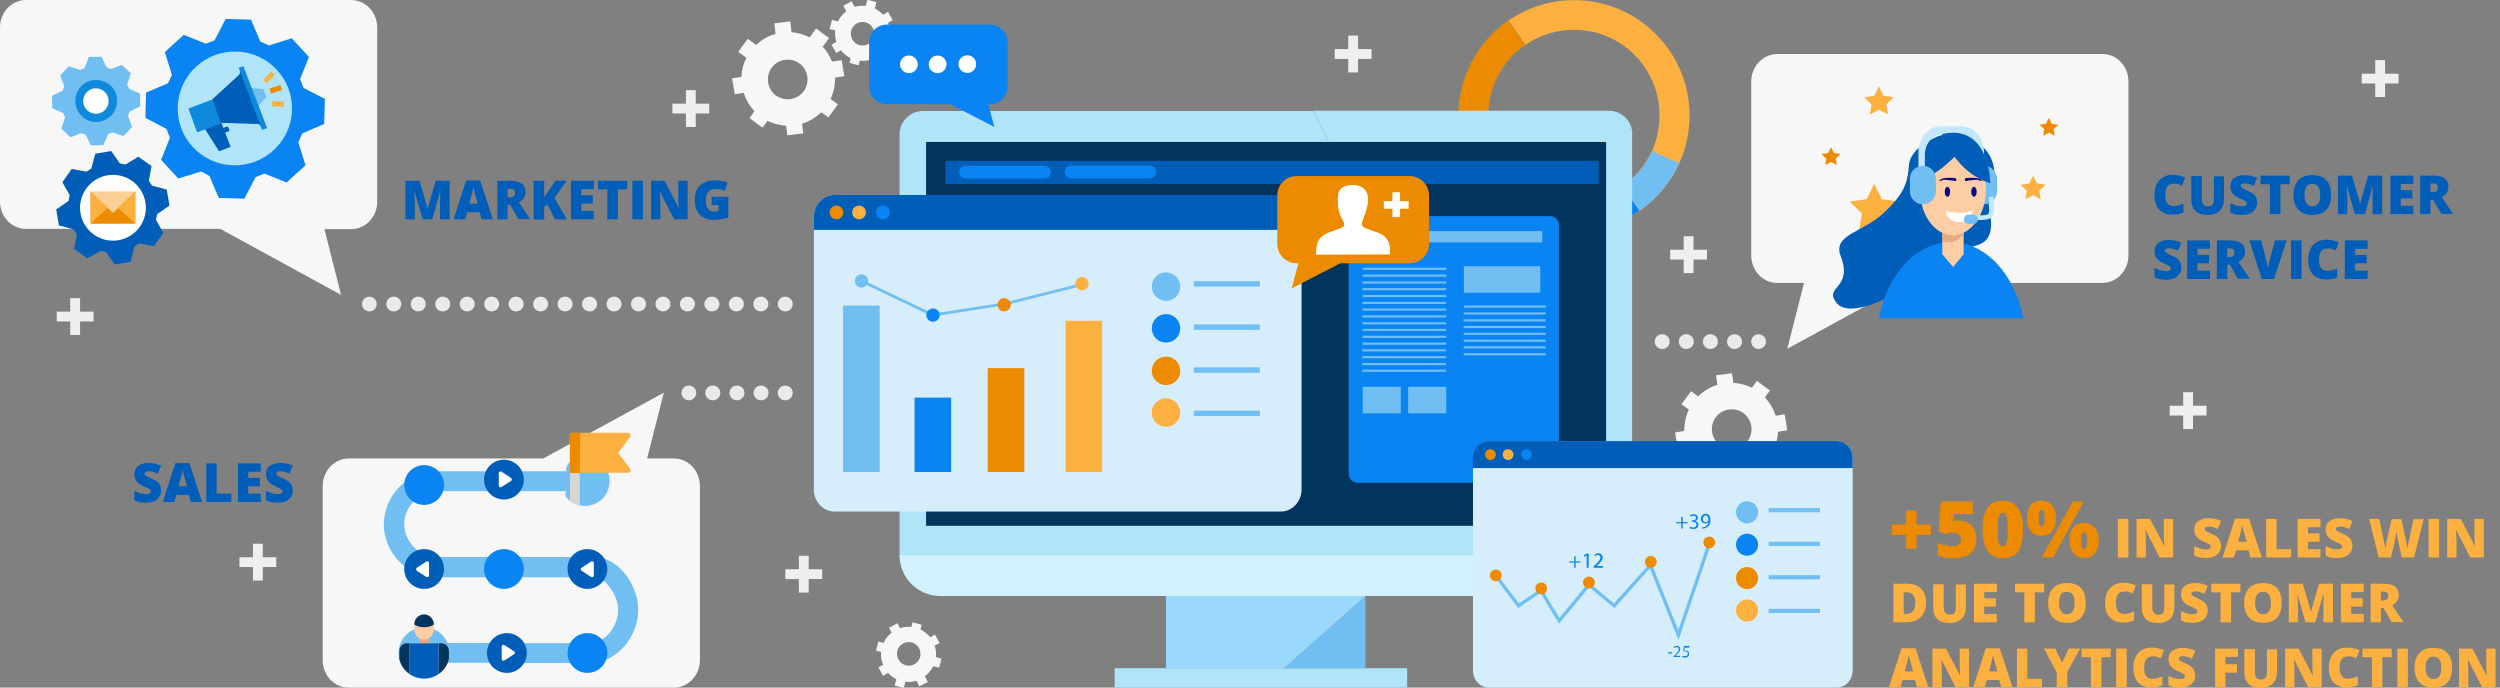 <?xml version="1.0" encoding="utf-8"?>
<!-- Generator: Adobe Illustrator 21.1.0, SVG Export Plug-In . SVG Version: 6.00 Build 0)  -->
<svg version="1.1" xmlns="http://www.w3.org/2000/svg" xmlns:xlink="http://www.w3.org/1999/xlink" x="0px" y="0px"
	 viewBox="0 0 1018 280" style="enable-background:new 0 0 1018 280;" xml:space="preserve">
<rect x="0" y="0" width="1018" height="280" fill="#808080" stroke="none"/>
<style type="text/css">
	.st0{fill:#F7F7F7;}
	.st1{fill:#FBB040;}
	.st2{fill:#0A84F2;}
	.st3{fill:#ED8B00;}
	.st4{fill:#70BEF2;}
	.st5{fill:#AFE4F9;}
	.st6{fill:#D2F1FC;}
	.st7{fill:#02355E;}
	.st8{fill:#9AD9FC;}
	.st9{fill:#005EB8;}
	.st10{fill:#D6EEFC;}
	.st11{fill:#FFFFFF;}
	.st12{fill:#FFFFFF;stroke:#FFFFFF;stroke-miterlimit:10;}
	.st13{fill:none;stroke:#EAEAEA;stroke-width:6;stroke-linecap:round;stroke-linejoin:round;}
	.st14{fill:none;stroke:#EAEAEA;stroke-width:6;stroke-linecap:round;stroke-linejoin:round;stroke-dasharray:9.731512e-02,9.732;}
	.st15{fill:#0F89DB;}
	.st16{fill:#FCD095;}
	.st17{fill:#FDCDA5;}
	.st18{fill:#E8AB7F;}
	.st19{fill:#C3E7FC;}
	.st20{fill:#0A0080;}
	.st21{fill:#F0F0F0;}
	.st22{fill:#D6D6D6;}
	.st23{clip-path:url(#SVGID_2_);}
	.st24{fill:none;stroke:#EAEAEA;stroke-width:6;stroke-linecap:round;stroke-linejoin:round;stroke-dasharray:9.866330e-02,9.866;}
	.st25{fill:none;stroke:#EFEFEF;stroke-width:4;stroke-miterlimit:10;}
</style>
<g id="color_palette">
</g>
<g id="design">
	<g id="XMLID_31_">
		<g id="XMLID_43_">
			<g id="XMLID_58_">
				<path id="XMLID_59_" class="st0" d="M696.2,191.9c2.4,1.2,4.9,1.9,7.4,2.1l0.5,4.4l6.5-0.8l-0.5-4.3c2.9-0.8,5.6-2.3,7.9-4.5
					l3.4,2.5l3.9-5.3l-3.3-2.4c1.2-2.5,1.9-5.1,2-7.8l3.8-0.6l-1.1-6.5l-3.6,0.6c-0.9-2.7-2.4-5.3-4.4-7.5l2-2.8l-5.3-3.9l-2,2.8
					c-2.4-1.2-5-1.8-7.6-2l-0.5-3.9l-6.5,0.8l0.5,3.9c-2.9,0.9-5.6,2.5-7.8,4.7l-2.9-2.1l-3.9,5.3l3,2.2c-1.3,2.8-1.9,5.8-1.9,8.7
					l-3.7,0.6l1.1,6.5l3.9-0.6c0.9,2.2,2.1,4.3,3.8,6.1l-2.6,3.5l5.3,3.9L696.2,191.9z M700.4,181.3c-3.6-2.6-4.4-7.7-1.8-11.3
					c2.6-3.6,7.7-4.4,11.3-1.8c3.6,2.6,4.4,7.7,1.8,11.3C709.1,183.2,704,184,700.4,181.3z"/>
			</g>
			<g id="XMLID_54_">
				<path id="XMLID_55_" class="st0" d="M368.7,277.6c1.5,0.2,3.1,0,4.5-0.4l1.2,2.3l3.4-1.8l-1.2-2.3c1.4-1.1,2.6-2.5,3.4-4.1
					l2.4,0.6l1-3.7l-2.3-0.6c0.2-1.6,0-3.2-0.5-4.7l2-1.1l-1.9-3.4l-1.9,1.1c-1.1-1.3-2.4-2.4-4-3.2l0.5-1.9l-3.7-1l-0.5,1.9
					c-1.6-0.2-3.1,0-4.6,0.5l-1.1-2l-3.4,1.8l1.1,2c-1.4,1.1-2.6,2.5-3.3,4.2l-2.1-0.6l-1,3.7l2.1,0.6c-0.2,1.8,0.1,3.6,0.8,5.2
					l-1.9,1.1l1.9,3.4l2-1.2c0.9,1,2.1,1.9,3.4,2.6l-0.7,2.5l3.7,1L368.7,277.6z M368.8,270.9c-2.5-0.7-4-3.3-3.4-5.9s3.3-4,5.9-3.4
					c2.5,0.7,4,3.3,3.4,5.9C374,270.1,371.3,271.6,368.8,270.9z"/>
			</g>
		</g>
		<g id="XMLID_56_">
			<g id="XMLID_173_">
				<path id="XMLID_174_" class="st0" d="M329.7,15.2c-2.4-1.2-4.9-1.9-7.4-2.1l-0.5-4.4l-6.5,0.8l0.5,4.3c-2.9,0.8-5.6,2.3-7.9,4.5
					l-3.4-2.5l-3.9,5.3l3.3,2.4c-1.2,2.5-1.9,5.1-2,7.8l-3.8,0.6l1.1,6.5l3.6-0.6c0.9,2.7,2.4,5.3,4.4,7.5l-2,2.8l5.3,3.9l2-2.8
					c2.4,1.2,5,1.8,7.6,2l0.5,3.9l6.5-0.8l-0.5-3.9c2.9-0.9,5.6-2.5,7.8-4.7l2.9,2.1l3.9-5.3l-3-2.2c1.3-2.8,1.9-5.8,1.9-8.7
					l3.7-0.6l-1.1-6.5l-3.9,0.6c-0.9-2.2-2.1-4.3-3.8-6.1l2.6-3.5l-5.3-3.9L329.7,15.2z M325.5,25.8c3.6,2.6,4.4,7.7,1.8,11.3
					c-2.6,3.6-7.7,4.4-11.3,1.8c-3.6-2.6-4.4-7.7-1.8-11.3C316.8,24,321.9,23.2,325.5,25.8z"/>
			</g>
			<g id="XMLID_71_">
				<path id="XMLID_72_" class="st0" d="M352.5,2.4c-1.5-0.2-3.1,0-4.5,0.4l-1.2-2.3l-3.4,1.8l1.2,2.3c-1.4,1.1-2.6,2.5-3.4,4.1
					l-2.4-0.6l-1,3.7l2.3,0.6c-0.2,1.6,0,3.2,0.5,4.7l-2,1.1l1.9,3.4l1.9-1.1c1.1,1.3,2.4,2.4,4,3.2l-0.5,1.9l3.7,1l0.5-1.9
					c1.6,0.2,3.1,0,4.6-0.5l1.1,2l3.4-1.8l-1.1-2c1.4-1.1,2.6-2.5,3.3-4.2l2.1,0.6l1-3.7l-2.1-0.6c0.2-1.8-0.1-3.6-0.8-5.2l1.9-1.1
					l-1.9-3.4l-2,1.2c-0.9-1-2.1-1.9-3.4-2.6l0.7-2.5l-3.7-1L352.5,2.4z M352.5,9.1c2.5,0.7,4,3.3,3.4,5.9c-0.7,2.5-3.3,4-5.9,3.4
					c-2.5-0.7-4-3.3-3.4-5.9C347.3,9.9,349.9,8.4,352.5,9.1z"/>
			</g>
		</g>
		<g id="XMLID_17_">
			<path id="XMLID_42_" class="st1" d="M683.8,66.5c6.6-14.5,5.6-32.1-4.1-46.1c-14.8-21.4-44.1-26.8-65.5-12
				c-21.4,14.8-26.8,44.1-12,65.5c0.1,0.2,0.2,0.3,0.3,0.5c14.9,21,43.9,26.2,65.1,11.5C674.9,80.8,680.4,74,683.8,66.5z
				 M612.4,67.2l-0.2-0.4c-10.9-15.9-7-37.6,8.9-48.5c15.9-10.9,37.6-7,48.5,8.9c7.2,10.4,7.9,23.4,3.1,34.2
				c-2.5,5.6-6.6,10.6-12,14.3C645,86.6,623.5,82.8,612.4,67.2z"/>
			<path id="XMLID_38_" class="st2" d="M667.6,85.8c-21.2,14.7-50.3,9.5-65.1-11.5c-0.1-0.2-0.2-0.3-0.3-0.5
				c-14.8-21.4-9.4-50.7,12-65.5l6.9,10c-15.9,10.9-19.8,32.7-8.9,48.5l0.2,0.4c11,15.6,32.5,19.4,48.3,8.5L667.6,85.8z"/>
			<path id="XMLID_36_" class="st3" d="M602.5,74.3c-0.1-0.2-0.2-0.3-0.3-0.5c-14.8-21.4-9.4-50.7,12-65.5l6.9,10
				c-15.9,10.9-19.8,32.7-8.9,48.5l0.2,0.4L602.5,74.3z"/>
			<path id="XMLID_37_" class="st4" d="M667.6,85.8l-6.9-10c5.4-3.7,9.4-8.7,12-14.3l11.1,5C680.4,74,674.9,80.8,667.6,85.8z"/>
		</g>
		<g id="XMLID_1_">
			<g id="XMLID_423_">
				<path id="XMLID_1115_" class="st5" d="M664.7,54.6c0-5.2-4.3-9.5-9.5-9.5H534.7l91,181.6h38.9V54.6z"/>
				<path id="XMLID_1114_" class="st5" d="M375.8,45.2c-5.2,0-9.5,4.3-9.5,9.5v172.1h259.4l-91-181.6H375.8z"/>
				<path id="XMLID_1113_" class="st6" d="M366.3,226.1c0,9.2,7.4,16.6,16.6,16.6H648c9.2,0,16.6-7.4,16.6-16.6H366.3z"/>
				<rect id="XMLID_1112_" x="377.1" y="57.8" class="st7" width="276.9" height="156.3"/>
				<rect id="XMLID_1111_" x="453.9" y="272.1" class="st5" width="119.1" height="7.9"/>
				<g id="XMLID_1057_">
					<polygon id="XMLID_1110_" class="st4" points="556,242.7 522.9,272.1 556,272.1 					"/>
					<polygon id="XMLID_1067_" class="st8" points="548.8,242.7 474.8,242.7 474.8,272.1 522.9,272.1 556,242.7 					"/>
				</g>
			</g>
			<g id="XMLID_107_">
				<path id="XMLID_29_" class="st2" d="M631.1,88h-78.2c-2,0-3.7,1.7-3.7,3.7v101.2c0,2,1.7,3.7,3.7,3.7h78.2c2,0,3.7-1.7,3.7-3.7
					V91.7C634.8,89.6,633.1,88,631.1,88z"/>
				<rect id="XMLID_137_" x="554.4" y="94.1" class="st4" width="73.6" height="4.6"/>
				<g id="XMLID_120_">
					<rect id="XMLID_136_" x="554.9" y="109" class="st4" width="34.1" height="0.9"/>
					<rect id="XMLID_135_" x="554.9" y="111.8" class="st4" width="34.1" height="0.9"/>
					<rect id="XMLID_134_" x="554.8" y="114.6" class="st4" width="34.1" height="0.9"/>
					<rect id="XMLID_133_" x="554.8" y="117.3" class="st4" width="34.1" height="0.9"/>
					<rect id="XMLID_132_" x="554.8" y="120.1" class="st4" width="34.1" height="0.9"/>
					<rect id="XMLID_131_" x="554.8" y="122.9" class="st4" width="34.1" height="0.9"/>
					<rect id="XMLID_130_" x="554.8" y="125.6" class="st4" width="34.1" height="0.9"/>
					<rect id="XMLID_129_" x="554.8" y="128.4" class="st4" width="34.1" height="0.9"/>
					<rect id="XMLID_128_" x="554.8" y="131.2" class="st4" width="34.1" height="0.9"/>
					<rect id="XMLID_127_" x="554.8" y="133.9" class="st4" width="34.1" height="0.9"/>
					<rect id="XMLID_126_" x="554.8" y="136.7" class="st4" width="34.1" height="0.9"/>
					<rect id="XMLID_125_" x="554.8" y="139.5" class="st4" width="34.1" height="0.9"/>
					<rect id="XMLID_124_" x="554.7" y="142.2" class="st4" width="34.1" height="0.9"/>
					<rect id="XMLID_123_" x="554.7" y="145" class="st4" width="34.1" height="0.9"/>
					<rect id="XMLID_122_" x="554.7" y="147.8" class="st4" width="34.1" height="0.9"/>
					<rect id="XMLID_121_" x="554.7" y="150.5" class="st4" width="34.1" height="0.9"/>
				</g>
				<g id="XMLID_111_">
					<rect id="XMLID_119_" x="596.1" y="124.4" class="st4" width="33.4" height="0.9"/>
					<rect id="XMLID_118_" x="596" y="127.2" class="st4" width="33.4" height="0.9"/>
					<rect id="XMLID_117_" x="596" y="130" class="st4" width="33.4" height="0.9"/>
					<rect id="XMLID_116_" x="596" y="132.7" class="st4" width="33.4" height="0.9"/>
					<rect id="XMLID_115_" x="596" y="135.5" class="st4" width="33.4" height="0.9"/>
					<rect id="XMLID_114_" x="596" y="138.3" class="st4" width="33.4" height="0.9"/>
					<rect id="XMLID_113_" x="596" y="141" class="st4" width="33.4" height="0.9"/>
					<rect id="XMLID_112_" x="596" y="143.8" class="st4" width="33.4" height="0.9"/>
				</g>
				<rect id="XMLID_110_" x="596.1" y="108.4" class="st4" width="31.1" height="10.8"/>
				<rect id="XMLID_109_" x="554.9" y="157.5" class="st4" width="15.5" height="10.8"/>
				<rect id="XMLID_108_" x="573.4" y="157.5" class="st4" width="15.5" height="10.8"/>
			</g>
			<g id="XMLID_228_">
				<rect id="XMLID_92_" x="385" y="65.5" class="st9" width="266" height="9.4"/>
				<path id="XMLID_91_" class="st2" d="M425.3,72.7h-32.1c-1.4,0-2.6-1.2-2.6-2.6v0c0-1.4,1.2-2.6,2.6-2.6h32.1
					c1.4,0,2.6,1.2,2.6,2.6v0C427.9,71.5,426.8,72.7,425.3,72.7z"/>
				<path id="XMLID_90_" class="st2" d="M468.2,72.6h-32.1c-1.4,0-2.6-1.2-2.6-2.6v0c0-1.4,1.2-2.6,2.6-2.6h32.1
					c1.4,0,2.6,1.2,2.6,2.6v0C470.8,71.4,469.7,72.6,468.2,72.6z"/>
			</g>
		</g>
		<g id="XMLID_161_">
			<path id="XMLID_4_" class="st10" d="M521.6,79.4H339.8c-4.6,0-8.4,4.1-8.4,9v110.9c0,5,3.8,9,8.4,9h181.8c4.6,0,8.4-4.1,8.4-9
				V88.4C530,83.5,526.2,79.4,521.6,79.4z"/>
			<path id="XMLID_5_" class="st9" d="M521.6,79.4H339.8c-4.6,0-8.4,4-8.4,9v5.2H530v-5.2C530,83.4,526.2,79.4,521.6,79.4z"/>
			<rect id="XMLID_8_" x="343.3" y="124.4" class="st4" width="14.9" height="67.8"/>
			<rect id="XMLID_13_" x="433.9" y="130.6" class="st1" width="14.9" height="61.6"/>
			<rect id="XMLID_10_" x="372.4" y="161.9" class="st2" width="14.9" height="30.3"/>
			<rect id="XMLID_11_" x="402.2" y="149.9" class="st3" width="14.9" height="42.3"/>
			<circle id="XMLID_12_" class="st3" cx="340.6" cy="86.5" r="2.8"/>
			<circle id="XMLID_15_" class="st1" cx="349.8" cy="86.5" r="2.8"/>
			<circle id="XMLID_16_" class="st2" cx="359.5" cy="86.5" r="2.8"/>
			<g id="XMLID_104_">
				<circle id="XMLID_14_" class="st4" cx="474.8" cy="116.7" r="5.8"/>
				<circle id="XMLID_19_" class="st2" cx="474.8" cy="133.7" r="5.8"/>
				<circle id="XMLID_21_" class="st3" cx="474.8" cy="151" r="5.8"/>
				<circle id="XMLID_20_" class="st1" cx="474.8" cy="168" r="5.8"/>
			</g>
			<rect id="XMLID_23_" x="486.1" y="149.6" class="st4" width="26.9" height="2.2"/>
			<rect id="XMLID_18_" x="486.1" y="167.2" class="st4" width="26.9" height="2.2"/>
			<rect id="XMLID_33_" x="486.1" y="114.5" class="st4" width="26.9" height="2.2"/>
			<rect id="XMLID_24_" x="486.1" y="132.1" class="st4" width="26.9" height="2.2"/>
			<g id="XMLID_79_">
				<g id="XMLID_22_">
					<polygon id="XMLID_103_" class="st4" points="379.8,128.9 350.5,114.9 351,113.9 379.9,127.7 409.5,123.1 441.2,115.1 
						441.5,116.2 409.7,124.2 					"/>
				</g>
				<circle id="XMLID_25_" class="st4" cx="350.8" cy="114.4" r="2.7"/>
				<circle id="XMLID_26_" class="st2" cx="379.9" cy="128.3" r="2.7"/>
				<circle id="XMLID_27_" class="st3" cx="408.9" cy="124.1" r="2.7"/>
				<circle id="XMLID_28_" class="st1" cx="440.6" cy="115.5" r="2.7"/>
			</g>
		</g>
		<g id="XMLID_78_">
			<path id="XMLID_139_" class="st3" d="M574,71.7h-46c-4.4,0-7.9,3.5-7.9,7.9v19.7c0,4.4,3.5,7.9,7.9,7.9h0.7l-2.7,10.2l19.8-10.2
				H574c4.4,0,7.9-3.5,7.9-7.9V79.6C581.9,75.2,578.3,71.7,574,71.7z"/>
			<path id="XMLID_67_" class="st11" d="M565.9,103.6c-10.1,0-20,0.1-30,0.1c0.1-5.1,0.8-7.5,6.4-9.5c1.1-0.4,2.2-0.8,3.4-1.2
				c1.9-0.7,2.1-1.5,1.1-3.2c-2-3.3-2.3-6.9-1.9-10.6c0.3-2.4,2.3-3.5,4.6-3.8c5.6-0.7,8.4,2.6,7.4,7.9c-0.4,2.3-1.3,4.5-2.1,6.7
				c-0.6,1.6-0.1,2.4,1.3,2.9c1.3,0.5,2.7,1.1,4,1.5C564.6,95.6,566.6,98.9,565.9,103.6z"/>
			<g id="XMLID_77_">
				<rect id="XMLID_40_" x="567.5" y="78.8" class="st12" width="2.1" height="9.1"/>
				
					<rect id="XMLID_76_" x="567.5" y="78.8" transform="matrix(6.123234e-17 -1 1 6.123234e-17 485.198 651.995)" class="st12" width="2.1" height="9.1"/>
			</g>
		</g>
		<g>
			<path class="st3" d="M776.2,217.8h-5.8v-4.2h5.8v-5.7h4.2v5.7h5.8v4.2h-5.8v5.6h-4.2V217.8z"/>
			<path class="st3" d="M797.8,212c1.3,0,2.5,0.3,3.6,0.9c1.1,0.6,1.9,1.5,2.5,2.6c0.6,1.1,0.9,2.4,0.9,3.9c0,2.6-0.8,4.5-2.3,5.9
				c-1.5,1.4-3.9,2-7,2c-2.7,0-4.8-0.4-6.5-1.2V221c0.9,0.4,1.9,0.8,3.1,1c1.1,0.3,2.1,0.4,2.9,0.4c1.1,0,2-0.2,2.6-0.7
				c0.6-0.5,0.9-1.2,0.9-2.1c0-0.9-0.3-1.6-0.9-2c-0.6-0.5-1.6-0.7-2.8-0.7c-1,0-2,0.2-3.1,0.5l-2.3-1.1l0.9-12.1h13v5.1h-7.8
				l-0.3,3c0.8-0.2,1.4-0.2,1.7-0.3S797.5,212,797.8,212z"/>
			<path class="st3" d="M823.8,215.6c0,4-0.7,7-2,8.9c-1.4,1.9-3.4,2.8-6.2,2.8c-2.7,0-4.8-1-6.2-2.9c-1.4-2-2.1-4.9-2.1-8.8
				c0-4.1,0.7-7,2-8.9c1.4-1.9,3.4-2.8,6.2-2.8c2.7,0,4.8,1,6.2,3C823.1,208.7,823.8,211.7,823.8,215.6z M813.4,215.6
				c0,2.6,0.2,4.4,0.5,5.3c0.3,1,0.9,1.5,1.6,1.5c0.8,0,1.3-0.5,1.6-1.5c0.3-1,0.5-2.8,0.5-5.3c0-2.5-0.2-4.3-0.5-5.3
				c-0.3-1-0.9-1.5-1.6-1.5c-0.8,0-1.3,0.5-1.6,1.5C813.6,211.2,813.4,213,813.4,215.6z"/>
			<path class="st3" d="M837.2,211c0,2.3-0.5,4.1-1.5,5.3c-1,1.3-2.5,1.9-4.4,1.9c-1.8,0-3.2-0.6-4.3-1.9s-1.6-3-1.6-5.3
				c0-2.3,0.5-4.1,1.5-5.3c1-1.2,2.5-1.9,4.3-1.9c1.8,0,3.3,0.6,4.3,1.9C836.7,207,837.2,208.8,837.2,211z M830.2,211
				c0,1.2,0.1,2.1,0.3,2.6c0.2,0.5,0.5,0.8,0.9,0.8c0.4,0,0.7-0.3,0.9-0.8c0.2-0.5,0.3-1.4,0.3-2.6c0-1.2-0.1-2.1-0.3-2.6
				c-0.2-0.5-0.5-0.8-0.9-0.8c-0.4,0-0.7,0.3-0.9,0.8C830.3,209,830.2,209.8,830.2,211z M848.6,204.1L836,227h-4.6l12.7-22.8H848.6z
				 M854.6,220c0,2.3-0.5,4-1.6,5.3c-1,1.3-2.5,1.9-4.4,1.9c-1.8,0-3.2-0.6-4.3-1.9s-1.6-3-1.6-5.2c0-2.3,0.5-4.1,1.5-5.3
				c1-1.2,2.5-1.9,4.3-1.9c1.8,0,3.3,0.6,4.3,1.9C854.1,216.1,854.6,217.9,854.6,220z M847.5,220.1c0,1.2,0.1,2.1,0.3,2.6
				c0.2,0.5,0.5,0.8,0.9,0.8c0.4,0,0.8-0.3,0.9-0.9s0.3-1.4,0.3-2.5c0-1-0.1-1.9-0.3-2.5s-0.5-0.9-0.9-0.9c-0.4,0-0.7,0.3-0.9,0.8
				C847.6,218.1,847.5,218.9,847.5,220.1z"/>
			<path class="st1" d="M862.4,227v-15.7h4.3V227H862.4z"/>
			<path class="st1" d="M885,227h-5.6l-5.7-11.1h-0.1c0.1,1.7,0.2,3.1,0.2,4v7.1H870v-15.7h5.5l5.7,10.9h0.1
				c-0.1-1.6-0.2-2.9-0.2-3.8v-7.1h3.8V227z"/>
			<path class="st1" d="M904.4,222.2c0,1-0.2,1.8-0.7,2.6c-0.5,0.8-1.2,1.3-2.1,1.8c-0.9,0.4-2,0.6-3.3,0.6c-1,0-1.9-0.1-2.6-0.2
				c-0.7-0.1-1.4-0.4-2.2-0.8v-3.8c0.8,0.4,1.7,0.7,2.5,1c0.9,0.2,1.7,0.3,2.4,0.3c0.6,0,1.1-0.1,1.4-0.3c0.3-0.2,0.4-0.5,0.4-0.8
				c0-0.2-0.1-0.4-0.2-0.6c-0.1-0.2-0.3-0.3-0.6-0.5s-1-0.5-2.1-1c-1-0.5-1.8-0.9-2.3-1.4s-0.9-0.9-1.1-1.5s-0.4-1.2-0.4-2
				c0-1.4,0.5-2.6,1.6-3.4s2.5-1.2,4.3-1.2c1.6,0,3.3,0.4,5,1.1l-1.3,3.3c-1.5-0.7-2.7-1-3.8-1c-0.6,0-1,0.1-1.2,0.3
				c-0.3,0.2-0.4,0.4-0.4,0.7c0,0.3,0.2,0.6,0.5,0.8s1.2,0.7,2.6,1.3c1.4,0.6,2.3,1.3,2.8,2C904.1,220.3,904.4,221.2,904.4,222.2z"
				/>
			<path class="st1" d="M916.4,227l-0.8-2.9h-5.1l-0.8,2.9h-4.7l5.1-15.8h5.7l5.2,15.8H916.4z M914.8,220.6l-0.7-2.6
				c-0.2-0.6-0.3-1.3-0.6-2.2s-0.4-1.6-0.4-2c-0.1,0.4-0.2,1-0.4,1.8s-0.6,2.5-1.3,5H914.8z"/>
			<path class="st1" d="M922.8,227v-15.7h4.2v12.3h6v3.4H922.8z"/>
			<path class="st1" d="M944.9,227h-9.3v-15.7h9.3v3.4h-5.1v2.5h4.7v3.4h-4.7v3h5.1V227z"/>
			<path class="st1" d="M957.9,222.2c0,1-0.2,1.8-0.7,2.6c-0.5,0.8-1.2,1.3-2.1,1.8c-0.9,0.4-2,0.6-3.3,0.6c-1,0-1.9-0.1-2.6-0.2
				c-0.7-0.1-1.4-0.4-2.2-0.8v-3.8c0.8,0.4,1.7,0.7,2.5,1c0.9,0.2,1.7,0.3,2.4,0.3c0.6,0,1.1-0.1,1.4-0.3c0.3-0.2,0.4-0.5,0.4-0.8
				c0-0.2-0.1-0.4-0.2-0.6c-0.1-0.2-0.3-0.3-0.6-0.5s-1-0.5-2.1-1c-1-0.5-1.8-0.9-2.3-1.4s-0.9-0.9-1.1-1.5s-0.4-1.2-0.4-2
				c0-1.4,0.5-2.6,1.6-3.4s2.5-1.2,4.3-1.2c1.6,0,3.3,0.4,5,1.1l-1.3,3.3c-1.5-0.7-2.7-1-3.8-1c-0.6,0-1,0.1-1.2,0.3
				c-0.3,0.2-0.4,0.4-0.4,0.7c0,0.3,0.2,0.6,0.5,0.8s1.2,0.7,2.6,1.3c1.4,0.6,2.3,1.3,2.8,2C957.7,220.3,957.9,221.2,957.9,222.2z"
				/>
			<path class="st1" d="M983,227h-5l-1.5-6.8c-0.1-0.3-0.2-0.9-0.3-1.7s-0.3-1.6-0.3-2.1c-0.1,0.5-0.2,1-0.3,1.7
				c-0.1,0.7-0.3,1.3-0.4,1.9s-0.6,2.9-1.6,7h-5l-3.9-15.7h4.1l1.7,7.9c0.4,1.7,0.7,3.1,0.8,4.2c0.1-0.7,0.3-1.7,0.5-3
				s0.5-2.3,0.7-3.1l1.4-5.9h3.9l1.3,5.9c0.2,1,0.5,2.1,0.7,3.3s0.4,2.2,0.5,2.8c0.1-0.8,0.3-2.2,0.8-4.1l1.7-7.9h4.1L983,227z"/>
			<path class="st1" d="M988.9,227v-15.7h4.3V227H988.9z"/>
			<path class="st1" d="M1011.5,227h-5.6l-5.7-11.1h-0.1c0.1,1.7,0.2,3.1,0.2,4v7.1h-3.8v-15.7h5.5l5.7,10.9h0.1
				c-0.1-1.6-0.2-2.9-0.2-3.8v-7.1h3.8V227z"/>
			<path class="st1" d="M784.3,245.2c0,2.6-0.7,4.6-2.2,6.1s-3.5,2.1-6.1,2.1H771v-15.7h5.4c2.5,0,4.5,0.6,5.8,1.9
				S784.3,242.8,784.3,245.2z M779.9,245.4c0-1.4-0.3-2.5-0.9-3.2s-1.4-1-2.6-1h-1.2v8.8h0.9c1.3,0,2.2-0.4,2.8-1.1
				C779.6,248,779.9,246.9,779.9,245.4z"/>
			<path class="st1" d="M800.5,237.7v9.5c0,2.1-0.6,3.6-1.7,4.8c-1.2,1.1-2.8,1.7-5,1.7c-2.1,0-3.8-0.5-4.9-1.6s-1.7-2.7-1.7-4.7
				v-9.5h4.3v9.2c0,1.1,0.2,1.9,0.6,2.4c0.4,0.5,1,0.8,1.8,0.8c0.9,0,1.5-0.2,1.9-0.7c0.4-0.5,0.6-1.3,0.6-2.4v-9.2H800.5z"/>
			<path class="st1" d="M813.1,253.4h-9.3v-15.7h9.3v3.4H808v2.5h4.7v3.4H808v3h5.1V253.4z"/>
			<path class="st1" d="M828.5,253.4h-4.2v-12.2h-3.8v-3.5h11.9v3.5h-3.8V253.4z"/>
			<path class="st1" d="M849.3,245.5c0,2.6-0.6,4.7-1.9,6c-1.3,1.4-3.2,2.1-5.7,2.1c-2.5,0-4.4-0.7-5.7-2.1s-2-3.4-2-6
				c0-2.6,0.7-4.6,2-6c1.3-1.4,3.2-2.1,5.7-2.1c2.5,0,4.4,0.7,5.7,2.1S849.3,242.9,849.3,245.5z M838.4,245.5c0,3,1.1,4.6,3.2,4.6
				c1.1,0,1.9-0.4,2.4-1.1s0.8-1.9,0.8-3.4c0-1.6-0.3-2.7-0.8-3.5c-0.5-0.7-1.3-1.1-2.4-1.1C839.5,240.9,838.4,242.4,838.4,245.5z"
				/>
			<path class="st1" d="M864.8,240.9c-1,0-1.8,0.4-2.4,1.2c-0.6,0.8-0.8,2-0.8,3.4c0,3,1.1,4.5,3.4,4.5c0.7,0,1.4-0.1,2-0.3
				c0.7-0.2,1.3-0.4,2-0.7v3.6c-1.3,0.6-2.8,0.9-4.4,0.9c-2.4,0-4.2-0.7-5.5-2.1s-1.9-3.4-1.9-6c0-1.6,0.3-3.1,0.9-4.3
				s1.5-2.2,2.6-2.8c1.1-0.7,2.5-1,4.1-1c1.7,0,3.3,0.4,4.9,1.1l-1.3,3.3c-0.6-0.3-1.2-0.5-1.7-0.7S865.5,240.9,864.8,240.9z"/>
			<path class="st1" d="M885.4,237.7v9.5c0,2.1-0.6,3.6-1.7,4.8c-1.2,1.1-2.8,1.7-5,1.7c-2.1,0-3.8-0.5-4.9-1.6s-1.7-2.7-1.7-4.7
				v-9.5h4.3v9.2c0,1.1,0.2,1.9,0.6,2.4c0.4,0.5,1,0.8,1.8,0.8c0.9,0,1.5-0.2,1.9-0.7c0.4-0.5,0.6-1.3,0.6-2.4v-9.2H885.4z"/>
			<path class="st1" d="M899,248.6c0,1-0.2,1.8-0.7,2.6c-0.5,0.8-1.2,1.3-2.1,1.8c-0.9,0.4-2,0.6-3.3,0.6c-1,0-1.9-0.1-2.6-0.2
				c-0.7-0.1-1.4-0.4-2.2-0.8v-3.8c0.8,0.4,1.7,0.7,2.5,1c0.9,0.2,1.7,0.3,2.4,0.3c0.6,0,1.1-0.1,1.4-0.3c0.3-0.2,0.4-0.5,0.4-0.8
				c0-0.2-0.1-0.4-0.2-0.6c-0.1-0.2-0.3-0.3-0.6-0.5s-1-0.5-2.1-1c-1-0.5-1.8-0.9-2.3-1.4s-0.9-0.9-1.1-1.5s-0.4-1.2-0.4-2
				c0-1.4,0.5-2.6,1.6-3.4s2.5-1.2,4.3-1.2c1.6,0,3.3,0.4,5,1.1l-1.3,3.3c-1.5-0.7-2.7-1-3.8-1c-0.6,0-1,0.1-1.2,0.3
				c-0.3,0.2-0.4,0.4-0.4,0.7c0,0.3,0.2,0.6,0.5,0.8s1.2,0.7,2.6,1.3c1.4,0.6,2.3,1.3,2.8,2C898.7,246.7,899,247.6,899,248.6z"/>
			<path class="st1" d="M908.4,253.4h-4.2v-12.2h-3.8v-3.5h11.9v3.5h-3.8V253.4z"/>
			<path class="st1" d="M929.1,245.5c0,2.6-0.6,4.7-1.9,6c-1.3,1.4-3.2,2.1-5.7,2.1c-2.5,0-4.4-0.7-5.7-2.1s-2-3.4-2-6
				c0-2.6,0.7-4.6,2-6c1.3-1.4,3.2-2.1,5.7-2.1c2.5,0,4.4,0.7,5.7,2.1S929.1,242.9,929.1,245.5z M918.3,245.5c0,3,1.1,4.6,3.2,4.6
				c1.1,0,1.9-0.4,2.4-1.1s0.8-1.9,0.8-3.4c0-1.6-0.3-2.7-0.8-3.5c-0.5-0.7-1.3-1.1-2.4-1.1C919.4,240.9,918.3,242.4,918.3,245.5z"
				/>
			<path class="st1" d="M938.8,253.4l-3.2-11.3h-0.1c0.2,1.9,0.2,3.4,0.2,4.5v6.8H932v-15.7h5.7l3.3,11.2h0.1l3.2-11.2h5.7v15.7
				h-3.9v-6.9c0-0.4,0-0.8,0-1.2s0.1-1.5,0.1-3.2H946l-3.2,11.3H938.8z"/>
			<path class="st1" d="M962.5,253.4h-9.3v-15.7h9.3v3.4h-5.1v2.5h4.7v3.4h-4.7v3h5.1V253.4z"/>
			<path class="st1" d="M969.5,247.7v5.7h-4.2v-15.7h5.1c4.3,0,6.4,1.5,6.4,4.6c0,1.8-0.9,3.2-2.7,4.2l4.6,6.8h-4.8l-3.3-5.7H969.5z
				 M969.5,244.5h0.8c1.5,0,2.2-0.7,2.2-2c0-1.1-0.7-1.6-2.2-1.6h-0.8V244.5z"/>
			<path class="st1" d="M780.6,279.8l-0.8-2.9h-5.1l-0.8,2.9h-4.7l5.1-15.8h5.7l5.2,15.8H780.6z M779,273.4l-0.7-2.6
				c-0.2-0.6-0.3-1.3-0.6-2.2s-0.4-1.6-0.4-2c-0.1,0.4-0.2,1-0.4,1.8s-0.6,2.5-1.3,5H779z"/>
			<path class="st1" d="M801.9,279.8h-5.6l-5.7-11.1h-0.1c0.1,1.7,0.2,3.1,0.2,4v7.1h-3.8v-15.7h5.5l5.7,10.9h0.1
				c-0.1-1.6-0.2-2.9-0.2-3.8v-7.1h3.8V279.8z"/>
			<path class="st1" d="M814.9,279.8l-0.8-2.9h-5.1l-0.8,2.9h-4.7l5.1-15.8h5.7l5.2,15.8H814.9z M813.3,273.4l-0.7-2.6
				c-0.2-0.6-0.3-1.3-0.6-2.2s-0.4-1.6-0.4-2c-0.1,0.4-0.2,1-0.4,1.8s-0.6,2.5-1.3,5H813.3z"/>
			<path class="st1" d="M821.3,279.8v-15.7h4.2v12.3h6v3.4H821.3z"/>
			<path class="st1" d="M839.7,269.9l2.7-5.8h4.6l-5.2,9.6v6.1h-4.3v-6l-5.2-9.7h4.6L839.7,269.9z"/>
			<path class="st1" d="M855.6,279.8h-4.2v-12.2h-3.8v-3.5h11.9v3.5h-3.8V279.8z"/>
			<path class="st1" d="M861.7,279.8v-15.7h4.3v15.7H861.7z"/>
			<path class="st1" d="M876.3,267.3c-1,0-1.8,0.4-2.4,1.2c-0.6,0.8-0.8,2-0.8,3.4c0,3,1.1,4.5,3.4,4.5c0.7,0,1.4-0.1,2-0.3
				c0.7-0.2,1.3-0.4,2-0.7v3.6c-1.3,0.6-2.8,0.9-4.4,0.9c-2.4,0-4.2-0.7-5.5-2.1s-1.9-3.4-1.9-6c0-1.6,0.3-3.1,0.9-4.3
				s1.5-2.2,2.6-2.8c1.1-0.7,2.5-1,4.1-1c1.7,0,3.3,0.4,4.9,1.1l-1.3,3.3c-0.6-0.3-1.2-0.5-1.7-0.7S877,267.3,876.3,267.3z"/>
			<path class="st1" d="M893.9,275c0,1-0.2,1.8-0.7,2.6c-0.5,0.8-1.2,1.3-2.1,1.8c-0.9,0.4-2,0.6-3.3,0.6c-1,0-1.9-0.1-2.6-0.2
				c-0.7-0.1-1.4-0.4-2.2-0.8v-3.8c0.8,0.4,1.7,0.7,2.5,1c0.9,0.2,1.7,0.3,2.4,0.3c0.6,0,1.1-0.1,1.4-0.3c0.3-0.2,0.4-0.5,0.4-0.8
				c0-0.2-0.1-0.4-0.2-0.6c-0.1-0.2-0.3-0.3-0.6-0.5s-1-0.5-2.1-1c-1-0.5-1.8-0.9-2.3-1.4s-0.9-0.9-1.1-1.5s-0.4-1.2-0.4-2
				c0-1.4,0.5-2.6,1.6-3.4s2.5-1.2,4.3-1.2c1.6,0,3.3,0.4,5,1.1l-1.3,3.3c-1.5-0.7-2.7-1-3.8-1c-0.6,0-1,0.1-1.2,0.3
				c-0.3,0.2-0.4,0.4-0.4,0.7c0,0.3,0.2,0.6,0.5,0.8s1.2,0.7,2.6,1.3c1.4,0.6,2.3,1.3,2.8,2C893.6,273.1,893.9,274,893.9,275z"/>
			<path class="st1" d="M906.2,279.8H902v-15.7h9.3v3.4h-5.1v3h4.7v3.4h-4.7V279.8z"/>
			<path class="st1" d="M927.2,264.1v9.5c0,2.1-0.6,3.6-1.7,4.8c-1.2,1.1-2.8,1.7-5,1.7c-2.1,0-3.8-0.5-4.9-1.6s-1.7-2.7-1.7-4.7
				v-9.5h4.3v9.2c0,1.1,0.2,1.9,0.6,2.4c0.4,0.5,1,0.8,1.8,0.8c0.9,0,1.5-0.2,1.9-0.7c0.4-0.5,0.6-1.3,0.6-2.4v-9.2H927.2z"/>
			<path class="st1" d="M945.5,279.8h-5.6l-5.7-11.1h-0.1c0.1,1.7,0.2,3.1,0.2,4v7.1h-3.8v-15.7h5.5l5.7,10.9h0.1
				c-0.1-1.6-0.2-2.9-0.2-3.8v-7.1h3.8V279.8z"/>
			<path class="st1" d="M955.9,267.3c-1,0-1.8,0.4-2.4,1.2c-0.6,0.8-0.8,2-0.8,3.4c0,3,1.1,4.5,3.4,4.5c0.7,0,1.4-0.1,2-0.3
				c0.7-0.2,1.3-0.4,2-0.7v3.6c-1.3,0.6-2.8,0.9-4.4,0.9c-2.4,0-4.2-0.7-5.5-2.1s-1.9-3.4-1.9-6c0-1.6,0.3-3.1,0.9-4.3
				s1.5-2.2,2.6-2.8c1.1-0.7,2.5-1,4.1-1c1.7,0,3.3,0.4,4.9,1.1l-1.3,3.3c-0.6-0.3-1.2-0.5-1.7-0.7S956.5,267.3,955.9,267.3z"/>
			<path class="st1" d="M970.1,279.8h-4.2v-12.2H962v-3.5h11.9v3.5h-3.8V279.8z"/>
			<path class="st1" d="M976.2,279.8v-15.7h4.3v15.7H976.2z"/>
			<path class="st1" d="M998.5,271.9c0,2.6-0.6,4.7-1.9,6c-1.3,1.4-3.2,2.1-5.7,2.1c-2.5,0-4.4-0.7-5.7-2.1s-2-3.4-2-6
				c0-2.6,0.7-4.6,2-6c1.3-1.4,3.2-2.1,5.7-2.1c2.5,0,4.4,0.7,5.7,2.1S998.5,269.3,998.5,271.9z M987.7,271.9c0,3,1.1,4.6,3.2,4.6
				c1.1,0,1.9-0.4,2.4-1.1s0.8-1.9,0.8-3.4c0-1.6-0.3-2.7-0.8-3.5c-0.5-0.7-1.3-1.1-2.4-1.1C988.8,267.3,987.7,268.8,987.7,271.9z"
				/>
			<path class="st1" d="M1016.3,279.8h-5.6l-5.7-11.1h-0.1c0.1,1.7,0.2,3.1,0.2,4v7.1h-3.8v-15.7h5.5l5.7,10.9h0.1
				c-0.1-1.6-0.2-2.9-0.2-3.8v-7.1h3.8V279.8z"/>
		</g>
		<g id="XMLID_9_">
			<path id="XMLID_53_" class="st2" d="M361.1,10h42c4,0,7.2,3.2,7.2,7.2v18c0,4-3.2,7.2-7.2,7.2h-0.7l2.5,9.3l-18-9.3h-25.8
				c-4,0-7.2-3.2-7.2-7.2v-18C353.9,13.2,357.2,10,361.1,10z"/>
			<g id="XMLID_45_">
				<circle id="XMLID_52_" class="st11" cx="370.1" cy="26.2" r="3.6"/>
				<circle id="XMLID_51_" class="st11" cx="381.8" cy="26.2" r="3.6"/>
				<circle id="XMLID_48_" class="st11" cx="393.9" cy="26.1" r="3.6"/>
			</g>
		</g>
		<g id="XMLID_148_">
			<path id="XMLID_102_" class="st10" d="M747.9,179.6H606.3c-3.6,0-6.5,3.2-6.5,7V273c0,3.9,2.9,7,6.5,7h141.6c3.6,0,6.5-3.2,6.5-7
				v-86.4C754.4,182.7,751.5,179.6,747.9,179.6z"/>
			<path id="XMLID_101_" class="st9" d="M747.9,179.6H606.2c-3.6,0-6.5,3.1-6.5,7v4h154.7v-4C754.4,182.7,751.5,179.6,747.9,179.6z"
				/>
			<circle id="XMLID_96_" class="st3" cx="606.9" cy="185.1" r="2.2"/>
			<circle id="XMLID_95_" class="st1" cx="614.1" cy="185.1" r="2.2"/>
			<circle id="XMLID_94_" class="st2" cx="621.6" cy="185.1" r="2.2"/>
			<circle id="XMLID_93_" class="st4" cx="711.4" cy="208.6" r="4.5"/>
			<circle id="XMLID_89_" class="st2" cx="711.4" cy="221.8" r="4.5"/>
			<circle id="XMLID_41_" class="st3" cx="711.4" cy="235.4" r="4.5"/>
			<circle id="XMLID_87_" class="st1" cx="711.4" cy="248.6" r="4.5"/>
			<rect id="XMLID_86_" x="720.2" y="234.2" class="st4" width="20.9" height="1.7"/>
			<rect id="XMLID_85_" x="720.2" y="247.9" class="st4" width="20.9" height="1.7"/>
			<rect id="XMLID_84_" x="720.2" y="206.9" class="st4" width="20.9" height="1.7"/>
			<rect id="XMLID_83_" x="720.2" y="220.6" class="st4" width="20.9" height="1.7"/>
			<g id="XMLID_80_">
				<polygon id="XMLID_97_" class="st4" points="683.5,260.6 671.8,231.4 657.4,247.6 647.1,239.1 634.8,254 627.3,241.4 
					618.2,247.6 608.5,234.7 609.6,233.9 618.5,245.7 627.7,239.5 635,251.6 646.9,237.2 657.2,245.7 672.3,228.9 683.4,256.6 
					695.5,220.9 696.8,221.3 				"/>
			</g>
			<g id="XMLID_147_">
				<circle id="XMLID_81_" class="st3" cx="609.1" cy="234.3" r="2.4"/>
				<circle id="XMLID_98_" class="st3" cx="627.6" cy="239.6" r="2.4"/>
				<circle id="XMLID_99_" class="st3" cx="647" cy="237.2" r="2.4"/>
				<circle id="XMLID_100_" class="st3" cx="672.2" cy="228.8" r="2.4"/>
				<circle id="XMLID_106_" class="st3" cx="696" cy="220.9" r="2.4"/>
			</g>
			<g id="XMLID_140_">
				<path id="XMLID_141_" class="st2" d="M680.9,265.6v0.5h-1.7v-0.5H680.9z"/>
				<path id="XMLID_143_" class="st2" d="M681.4,267.7v-0.4l0.5-0.5c1.2-1.1,1.7-1.7,1.7-2.4c0-0.5-0.2-0.9-0.9-0.9
					c-0.4,0-0.7,0.2-1,0.4l-0.2-0.4c0.3-0.3,0.8-0.5,1.3-0.5c1,0,1.4,0.7,1.4,1.3c0,0.8-0.6,1.5-1.6,2.4l-0.4,0.3v0h2v0.5H681.4z"/>
				<path id="XMLID_145_" class="st2" d="M687.7,263.7h-1.7l-0.2,1.2c0.1,0,0.2,0,0.4,0c0.3,0,0.7,0.1,1,0.2
					c0.4,0.2,0.6,0.6,0.6,1.2c0,0.9-0.7,1.5-1.7,1.5c-0.5,0-0.9-0.1-1.1-0.3l0.2-0.5c0.2,0.1,0.6,0.2,1,0.2c0.6,0,1.1-0.4,1.1-1
					c0-0.6-0.4-1-1.3-1c-0.3,0-0.5,0-0.6,0l0.3-2.2h2.2V263.7z"/>
			</g>
			<g id="XMLID_138_">
				<path id="XMLID_149_" class="st2" d="M641.6,226.5v2.1h2v0.5h-2v2.1H641v-2.1h-2v-0.5h2v-2.1H641.6z"/>
				<path id="XMLID_151_" class="st2" d="M646.1,226.2L646.1,226.2l-1,0.5l-0.2-0.6l1.3-0.7h0.7v5.8h-0.8V226.2z"/>
				<path id="XMLID_153_" class="st2" d="M648.9,231.2v-0.5l0.6-0.6c1.5-1.4,2.1-2.2,2.2-3c0-0.6-0.3-1.1-1.1-1.1
					c-0.5,0-1,0.3-1.2,0.5l-0.2-0.6c0.4-0.3,1-0.6,1.6-0.6c1.2,0,1.8,0.9,1.8,1.7c0,1.1-0.8,1.9-2,3.1l-0.5,0.4v0h2.6v0.7H648.9z"/>
			</g>
			<g id="XMLID_82_">
				<path id="XMLID_105_" class="st2" d="M685.2,210.5v2.1h2v0.5h-2v2.1h-0.6v-2.1h-2v-0.5h2v-2.1H685.2z"/>
				<path id="XMLID_156_" class="st2" d="M688.2,214.4c0.2,0.1,0.7,0.4,1.3,0.4c1,0,1.3-0.6,1.3-1.1c0-0.8-0.7-1.2-1.5-1.2h-0.4
					v-0.6h0.4c0.6,0,1.3-0.3,1.3-1c0-0.5-0.3-0.9-1-0.9c-0.5,0-0.9,0.2-1.2,0.4l-0.2-0.6c0.3-0.2,0.9-0.4,1.5-0.4
					c1.1,0,1.7,0.7,1.7,1.4c0,0.6-0.4,1.1-1.1,1.4v0c0.7,0.1,1.3,0.7,1.3,1.5c0,0.9-0.7,1.7-2.1,1.7c-0.7,0-1.2-0.2-1.5-0.4
					L688.2,214.4z"/>
				<path id="XMLID_158_" class="st2" d="M693.1,214.7c0.2,0,0.4,0,0.6,0c0.5-0.1,0.9-0.3,1.2-0.6c0.4-0.3,0.7-0.9,0.8-1.6h0
					c-0.3,0.4-0.8,0.6-1.4,0.6c-1,0-1.7-0.8-1.7-1.8c0-1.1,0.8-2.1,2-2.1s1.9,1,1.9,2.5c0,1.3-0.4,2.2-1,2.7
					c-0.4,0.4-1.1,0.7-1.7,0.8c-0.3,0-0.5,0.1-0.7,0V214.7z M693.4,211.4c0,0.7,0.4,1.2,1.1,1.2c0.5,0,0.9-0.3,1.1-0.6
					c0-0.1,0.1-0.2,0.1-0.3c0-1-0.4-1.8-1.2-1.8C693.8,210,693.4,210.6,693.4,211.4z"/>
			</g>
		</g>
	</g>
	<g>
		<path class="st9" d="M172.1,89.3L168.8,78h-0.1c0.2,1.9,0.2,3.4,0.2,4.5v6.8h-3.8V73.6h5.7l3.3,11.2h0.1l3.2-11.2h5.7v15.7h-3.9
			v-6.9c0-0.4,0-0.8,0-1.2c0-0.4,0.1-1.5,0.1-3.2h-0.1l-3.2,11.3H172.1z"/>
		<path class="st9" d="M196.1,89.3l-0.8-2.9h-5.1l-0.8,2.9h-4.7l5.1-15.8h5.7l5.2,15.8H196.1z M194.5,82.9l-0.7-2.6
			c-0.2-0.6-0.3-1.3-0.6-2.2c-0.2-0.9-0.4-1.6-0.4-2c-0.1,0.4-0.2,1-0.4,1.8c-0.2,0.8-0.6,2.5-1.3,5H194.5z"/>
		<path class="st9" d="M206.7,83.6v5.7h-4.2V73.6h5.1c4.3,0,6.4,1.5,6.4,4.6c0,1.8-0.9,3.2-2.7,4.2l4.6,6.8h-4.8l-3.3-5.7H206.7z
			 M206.7,80.4h0.8c1.5,0,2.2-0.7,2.2-2c0-1.1-0.7-1.6-2.2-1.6h-0.8V80.4z"/>
		<path class="st9" d="M230.8,89.3H226l-3.1-6l-1.3,0.8v5.3h-4.3V73.6h4.3v6.8c0.2-0.4,0.6-1.1,1.3-2l3.3-4.8h4.6l-5,7L230.8,89.3z"
			/>
		<path class="st9" d="M241.8,89.3h-9.3V73.6h9.3V77h-5.1v2.5h4.7v3.4h-4.7v3h5.1V89.3z"/>
		<path class="st9" d="M251.5,89.3h-4.2V77.1h-3.8v-3.5h11.9v3.5h-3.8V89.3z"/>
		<path class="st9" d="M257.5,89.3V73.6h4.3v15.7H257.5z"/>
		<path class="st9" d="M280.1,89.3h-5.6l-5.7-11.1h-0.1c0.1,1.7,0.2,3.1,0.2,4v7.1h-3.8V73.6h5.5l5.7,10.9h0.1
			c-0.1-1.6-0.2-2.9-0.2-3.8v-7.1h3.8V89.3z"/>
		<path class="st9" d="M289.8,80.1h6.8v8.5c-1.8,0.6-3.9,0.9-6.1,0.9c-2.4,0-4.3-0.7-5.6-2.1c-1.3-1.4-2-3.4-2-6
			c0-2.5,0.7-4.5,2.2-5.9c1.4-1.4,3.5-2.1,6.1-2.1c1,0,1.9,0.1,2.8,0.3c0.9,0.2,1.6,0.4,2.3,0.7l-1.3,3.3c-1.1-0.6-2.4-0.8-3.7-0.8
			c-1.2,0-2.2,0.4-2.9,1.2s-1,2-1,3.5c0,1.5,0.3,2.6,0.9,3.4c0.6,0.8,1.5,1.2,2.6,1.2c0.6,0,1.2-0.1,1.7-0.2v-2.5h-2.8V80.1z"/>
	</g>
	<g>
		<g>
			<path class="st9" d="M65.6,199.7c0,1-0.2,1.8-0.7,2.6s-1.2,1.3-2.1,1.8c-0.9,0.4-2,0.6-3.3,0.6c-1,0-1.9-0.1-2.6-0.2
				s-1.4-0.4-2.2-0.8v-3.8c0.8,0.4,1.7,0.7,2.5,1c0.9,0.2,1.7,0.3,2.4,0.3c0.6,0,1.1-0.1,1.4-0.3c0.3-0.2,0.4-0.5,0.4-0.8
				c0-0.2-0.1-0.4-0.2-0.6s-0.3-0.3-0.6-0.5c-0.3-0.2-1-0.5-2.1-1c-1-0.5-1.8-0.9-2.3-1.4c-0.5-0.4-0.9-0.9-1.1-1.5
				c-0.2-0.6-0.4-1.2-0.4-2c0-1.4,0.5-2.6,1.6-3.4c1.1-0.8,2.5-1.2,4.3-1.2c1.6,0,3.3,0.4,5,1.1l-1.3,3.3c-1.5-0.7-2.7-1-3.8-1
				c-0.6,0-1,0.1-1.2,0.3c-0.3,0.2-0.4,0.4-0.4,0.7c0,0.3,0.2,0.6,0.5,0.8c0.3,0.2,1.2,0.7,2.6,1.3c1.4,0.6,2.3,1.3,2.8,2
				S65.6,198.6,65.6,199.7z"/>
			<path class="st9" d="M77.7,204.4l-0.8-2.9h-5.1l-0.8,2.9h-4.7l5.1-15.8h5.7l5.2,15.8H77.7z M76.1,198l-0.7-2.6
				c-0.2-0.6-0.3-1.3-0.6-2.2c-0.2-0.9-0.4-1.6-0.4-2c-0.1,0.4-0.2,1-0.4,1.8c-0.2,0.8-0.6,2.5-1.3,5H76.1z"/>
			<path class="st9" d="M84,204.4v-15.7h4.2V201h6v3.4H84z"/>
			<path class="st9" d="M106.2,204.4h-9.3v-15.7h9.3v3.4h-5.1v2.5h4.7v3.4h-4.7v3h5.1V204.4z"/>
			<path class="st9" d="M119.2,199.7c0,1-0.2,1.8-0.7,2.6s-1.2,1.3-2.1,1.8c-0.9,0.4-2,0.6-3.3,0.6c-1,0-1.9-0.1-2.6-0.2
				s-1.4-0.4-2.2-0.8v-3.8c0.8,0.4,1.7,0.7,2.5,1c0.9,0.2,1.7,0.3,2.4,0.3c0.6,0,1.1-0.1,1.4-0.3c0.3-0.2,0.4-0.5,0.4-0.8
				c0-0.2-0.1-0.4-0.2-0.6s-0.3-0.3-0.6-0.5c-0.3-0.2-1-0.5-2.1-1c-1-0.5-1.8-0.9-2.3-1.4c-0.5-0.4-0.9-0.9-1.1-1.5
				c-0.2-0.6-0.4-1.2-0.4-2c0-1.4,0.5-2.6,1.6-3.4c1.1-0.8,2.5-1.2,4.3-1.2c1.6,0,3.3,0.4,5,1.1l-1.3,3.3c-1.5-0.7-2.7-1-3.8-1
				c-0.6,0-1,0.1-1.2,0.3c-0.3,0.2-0.4,0.4-0.4,0.7c0,0.3,0.2,0.6,0.5,0.8c0.3,0.2,1.2,0.7,2.6,1.3c1.4,0.6,2.3,1.3,2.8,2
				S119.2,198.6,119.2,199.7z"/>
		</g>
	</g>
	<path id="XMLID_49_" class="st0" d="M142,280h132.4c5.8,0,10.6-5,10.6-11.2v-70.9c0-6.2-4.7-11.2-10.6-11.2h-10.9l6.8-26.8
		l-49.1,26.8H142c-5.8,0-10.6,5-10.6,11.2v70.9C131.4,275,136.1,280,142,280z"/>
	<g>
		<g>
			<line class="st13" x1="280.5" y1="160" x2="280.5" y2="160"/>
			<line class="st14" x1="290.2" y1="160" x2="314.9" y2="160"/>
			<line class="st13" x1="319.7" y1="160" x2="319.8" y2="160"/>
		</g>
	</g>
	<g>
		<path id="XMLID_30_" class="st0" d="M10.6,0H143c5.8,0,10.6,5,10.6,11.2v70.9c0,6.2-4.7,11.2-10.6,11.2h-10.9l6.8,26.8L89.7,93.2
			H10.6C4.7,93.2,0,88.2,0,82.1V11.2C0,5,4.7,0,10.6,0z"/>
		<g>
			<g>
				<path class="st4" d="M52.1,47.1l0.7-1.7l4.3-2.1L57,38.1l-4.4-1.9l-0.8-1.7l1.5-4.6l-3.7-3.5l-4.5,1.7l-1.7-0.7l-2.1-4.3
					l-5.1,0.1l-1.8,4.5l-1.7,0.8L28,27l-3.5,3.7l1.7,4.5l-0.7,1.7l-4.3,2.1l0.1,5.1l4.4,1.9l0.8,1.7L25,52.4l3.7,3.5l4.5-1.7
					l1.7,0.7l2.1,4.3l5.1-0.1l1.9-4.4l1.7-0.8l4.6,1.5l3.5-3.7L52.1,47.1z"/>
				<g>
					<ellipse transform="matrix(0.691 -0.723 0.723 0.691 -17.642 40.978)" class="st11" cx="39.1" cy="41.1" rx="6.9" ry="6.9"/>
					<path class="st15" d="M44.2,48c-3.3,2.4-7.9,2.3-10.9-0.7c-3.4-3.3-3.5-8.7-0.3-12.1c1.6-1.7,3.7-2.6,6-2.6
						c2.3,0,4.4,0.8,6.1,2.3l0,0c1.7,1.6,2.6,3.7,2.6,6c0,2.3-0.8,4.4-2.3,6.1C44.9,47.4,44.5,47.7,44.2,48z M36,37
						c-0.3,0.2-0.5,0.4-0.7,0.6c-2,2.1-1.9,5.4,0.2,7.3c2.1,2,5.4,1.9,7.3-0.2c1-1,1.5-2.4,1.4-3.7c0-1.4-0.6-2.7-1.6-3.6l0,0
						c-1-1-2.4-1.5-3.7-1.4C37.9,35.9,36.9,36.3,36,37z"/>
				</g>
			</g>
			<g>
				<g>
					<path class="st2" d="M59.2,48l0.3-10.3l8.9-3.8l1.6-3.4l-2.9-9.3l7.7-7l9,3.6l3.6-1.4l4.5-8.7L102.2,8l3.8,8.9l3.5,1.6l9.3-2.9
						l7,7.6l-3.6,9l1.4,3.6l8.7,4.5L132,50.5l-8.9,3.8l-1.6,3.7l2.9,9.3l-7.7,7l-9-3.6l-3.6,1.4l-4.6,8.8l-10.4-0.3l-3.8-8.9
						L82,69.8l-9.4,2.9l-7-7.6l3.6-9l-1.4-3.6L59.2,48z"/>
					<g>
						<g id="XMLID_34_">
							<g>
								<path class="st5" d="M96.6,21c12.8,0.5,22.8,11.3,22.3,24.1c-0.5,12.8-11.4,22.7-24.2,22.2C81.8,66.8,71.8,56,72.4,43.2
									C72.9,30.5,83.7,20.5,96.6,21z"/>
							</g>
							<g>
							</g>
						</g>
					</g>
				</g>
				<g>
					<path class="st9" d="M89.9,52.5l2.9-1.1l0.7,1.9l-2.9,1.1L89.9,52.5z"/>
					<path class="st9" d="M87.9,50l-4.8,2l6.1,9.6l4.7-1.8l-3.7-9.7L87.9,50z"/>
					<path class="st15" d="M86.5,40.5l-9.8,3.7l1.8,4.8l1.8,4.8l9.8-3.7l0.2-2.3L89.3,45l-1.1-2.9L86.5,40.5z"/>
					<path class="st15" d="M90.1,50.2l0.2-2.3L89.3,45L78.5,49l1.8,4.8L90.1,50.2z"/>
					<path class="st9" d="M97.6,28.8c0.2,0.6,0.1,1.4-0.4,1.8l-10.7,9.8l1.8,4.8l1.8,4.8l14.6,0.3c0.7,0,1.3,0.5,1.5,1.1l0.3-2.1
						l-3.7-9.7l-3.7-9.7L97.6,28.8z"/>
					<path class="st9" d="M104.7,50.4c0.7,0,1.3,0.5,1.5,1.1l0.3-2.1l-3.7-9.7l-14.6,5.5l1.8,4.8L104.7,50.4z"/>
					<path class="st1" d="M108.7,33.9l-1.5-1.4l3.2-3.4l1.5,1.4L108.7,33.9z"/>
					<path class="st3" d="M110.4,38.1l-0.7-2l4.5-1.5l0.7,2L110.4,38.1z"/>
					<path class="st1" d="M115.4,43.6l-4.7-0.4l0.2-2.1l4.7,0.4L115.4,43.6z"/>
					<path class="st4" d="M101.9,35.9l-0.2,2.1l0.8,2l0.8,2l1.5,1.4l3.6-3.9l-0.6-1.6l-0.6-1.6L101.9,35.9z"/>
					<path class="st4" d="M104.8,43.4l3.6-3.9l-0.6-1.6l-5.3,2l0.8,2L104.8,43.4z"/>
					<path class="st15" d="M97.2,27.6l4.8,12.6l4.8,12.6l1.9-0.7l-4.8-12.6l-4.8-12.6L97.2,27.6z"/>
					<path class="st15" d="M101.9,40.2l1.9-0.7l4.8,12.6l-1.9,0.7L101.9,40.2z"/>
				</g>
			</g>
			<g>
				<g>
					<path class="st9" d="M53.2,106.6l-6.5,1.1l-3.5-5l-2.3-0.5l-5.3,3l-5.4-3.8l1.1-6l-1.3-2l-6-1.6l-1.1-6.5l5-3.5l0.5-2.3l-3-5.3
						l3.8-5.4l6,1.1l2-1.3l1.6-6l6.5-1.1l3.5,5l2.3,0.5l5.2-3.2l5.4,3.8l-1.1,6l1.3,2l6,1.6l1.1,6.5l-5,3.5l-0.5,2.3l3,5.3l-3.8,5.4
						l-6-1.1l-2,1.3L53.2,106.6z"/>
				</g>
				<circle class="st11" cx="46" cy="84.6" r="13.4"/>
				<g>
					<rect x="36.9" y="78.1" class="st3" width="18.2" height="13"/>
					<polygon class="st16" points="46,86.7 36.9,78.1 55.1,78.1 					"/>
					<g>
						<polygon class="st1" points="48.1,84.7 55.1,91.1 55.1,78.1 						"/>
						<polygon class="st1" points="36.9,78.1 36.9,91.1 43.8,84.7 						"/>
					</g>
				</g>
			</g>
		</g>
	</g>
	<g>
		<path id="XMLID_32_" class="st0" d="M856.2,22H723.7c-5.8,0-10.6,5-10.6,11.2V104c0,6.2,4.7,11.2,10.6,11.2h10.9l-6.8,26.8
			l49.1-26.8h79.2c5.8,0,10.6-5,10.6-11.2V33.1C866.7,27,862,22,856.2,22z"/>
		<g>
			<g>
				<line class="st13" x1="676.8" y1="139.1" x2="676.9" y2="139.1"/>
				<line class="st14" x1="686.6" y1="139.1" x2="711.2" y2="139.1"/>
				<line class="st13" x1="716.1" y1="139.1" x2="716.1" y2="139.1"/>
			</g>
		</g>
		<g>
			<g>
				<path class="st9" d="M884.9,74.8c-1,0-1.8,0.4-2.4,1.2c-0.6,0.8-0.8,2-0.8,3.4c0,3,1.1,4.5,3.4,4.5c0.7,0,1.4-0.1,2-0.3
					c0.7-0.2,1.3-0.4,2-0.7v3.6c-1.3,0.6-2.8,0.9-4.4,0.9c-2.4,0-4.2-0.7-5.5-2.1s-1.9-3.4-1.9-6c0-1.6,0.3-3.1,0.9-4.3
					c0.6-1.2,1.5-2.2,2.6-2.8c1.1-0.7,2.5-1,4.1-1c1.7,0,3.3,0.4,4.9,1.1l-1.3,3.3c-0.6-0.3-1.2-0.5-1.7-0.7
					C886.2,74.9,885.6,74.8,884.9,74.8z"/>
				<path class="st9" d="M905.6,71.5V81c0,2.1-0.6,3.6-1.7,4.8s-2.8,1.7-5,1.7c-2.1,0-3.8-0.5-4.9-1.6s-1.7-2.7-1.7-4.7v-9.5h4.3
					v9.2c0,1.1,0.2,1.9,0.6,2.4c0.4,0.5,1,0.8,1.8,0.8c0.9,0,1.5-0.2,1.9-0.7c0.4-0.5,0.6-1.3,0.6-2.4v-9.2H905.6z"/>
				<path class="st9" d="M919.1,82.5c0,1-0.2,1.8-0.7,2.6c-0.5,0.8-1.2,1.3-2.1,1.8c-0.9,0.4-2,0.6-3.3,0.6c-1,0-1.9-0.1-2.6-0.2
					s-1.4-0.4-2.2-0.8v-3.8c0.8,0.4,1.7,0.7,2.5,1c0.9,0.2,1.7,0.3,2.4,0.3c0.6,0,1.1-0.1,1.4-0.3c0.3-0.2,0.4-0.5,0.4-0.8
					c0-0.2-0.1-0.4-0.2-0.6s-0.3-0.3-0.6-0.5c-0.3-0.2-1-0.5-2.1-1c-1-0.5-1.8-0.9-2.3-1.4c-0.5-0.4-0.9-0.9-1.1-1.5
					c-0.2-0.6-0.4-1.2-0.4-2c0-1.4,0.5-2.6,1.6-3.4c1.1-0.8,2.5-1.2,4.3-1.2c1.6,0,3.3,0.4,5,1.1l-1.3,3.3c-1.5-0.7-2.7-1-3.8-1
					c-0.6,0-1,0.1-1.2,0.3c-0.3,0.2-0.4,0.4-0.4,0.7c0,0.3,0.2,0.6,0.5,0.8c0.3,0.2,1.2,0.7,2.6,1.3c1.4,0.6,2.3,1.3,2.8,2
					S919.1,81.4,919.1,82.5z"/>
				<path class="st9" d="M928.5,87.2h-4.2V75h-3.8v-3.5h11.9V75h-3.8V87.2z"/>
				<path class="st9" d="M949.2,79.4c0,2.6-0.6,4.7-1.9,6c-1.3,1.4-3.2,2.1-5.7,2.1c-2.5,0-4.4-0.7-5.7-2.1c-1.3-1.4-2-3.4-2-6
					c0-2.6,0.7-4.6,2-6c1.3-1.4,3.2-2.1,5.7-2.1c2.5,0,4.4,0.7,5.7,2.1C948.6,74.7,949.2,76.7,949.2,79.4z M938.4,79.4
					c0,3,1.1,4.6,3.2,4.6c1.1,0,1.9-0.4,2.4-1.1c0.5-0.7,0.8-1.9,0.8-3.4c0-1.6-0.3-2.7-0.8-3.5c-0.5-0.7-1.3-1.1-2.4-1.1
					C939.5,74.8,938.4,76.3,938.4,79.4z"/>
				<path class="st9" d="M958.9,87.2l-3.2-11.3h-0.1c0.2,1.9,0.2,3.4,0.2,4.5v6.8h-3.8V71.5h5.7l3.3,11.2h0.1l3.2-11.2h5.7v15.7
					h-3.9v-6.9c0-0.4,0-0.8,0-1.2c0-0.4,0.1-1.5,0.1-3.2h-0.1L963,87.2H958.9z"/>
				<path class="st9" d="M982.7,87.2h-9.3V71.5h9.3v3.4h-5.1v2.5h4.7v3.4h-4.7v3h5.1V87.2z"/>
				<path class="st9" d="M989.7,81.5v5.7h-4.2V71.5h5.1c4.3,0,6.4,1.5,6.4,4.6c0,1.8-0.9,3.2-2.7,4.2l4.6,6.8h-4.8l-3.3-5.7H989.7z
					 M989.7,78.3h0.8c1.5,0,2.2-0.7,2.2-2c0-1.1-0.7-1.6-2.2-1.6h-0.8V78.3z"/>
				<path class="st9" d="M888.2,108.9c0,1-0.2,1.8-0.7,2.6c-0.5,0.8-1.2,1.3-2.1,1.8c-0.9,0.4-2,0.6-3.3,0.6c-1,0-1.9-0.1-2.6-0.2
					c-0.7-0.1-1.4-0.4-2.2-0.8v-3.8c0.8,0.4,1.7,0.7,2.5,1c0.9,0.2,1.7,0.3,2.4,0.3c0.6,0,1.1-0.1,1.4-0.3c0.3-0.2,0.4-0.5,0.4-0.8
					c0-0.2-0.1-0.4-0.2-0.6c-0.1-0.2-0.3-0.3-0.6-0.5s-1-0.5-2.1-1c-1-0.5-1.8-0.9-2.3-1.4s-0.9-0.9-1.1-1.5s-0.4-1.2-0.4-2
					c0-1.4,0.5-2.6,1.6-3.4s2.5-1.2,4.3-1.2c1.6,0,3.3,0.4,5,1.1l-1.3,3.3c-1.5-0.7-2.7-1-3.8-1c-0.6,0-1,0.1-1.2,0.3
					c-0.3,0.2-0.4,0.4-0.4,0.7c0,0.3,0.2,0.6,0.5,0.8s1.2,0.7,2.6,1.3c1.4,0.6,2.3,1.3,2.8,2C887.9,106.9,888.2,107.8,888.2,108.9z"
					/>
				<path class="st9" d="M899.9,113.6h-9.3V97.9h9.3v3.4h-5.1v2.5h4.7v3.4h-4.7v3h5.1V113.6z"/>
				<path class="st9" d="M906.9,107.9v5.7h-4.2V97.9h5.1c4.3,0,6.4,1.5,6.4,4.6c0,1.8-0.9,3.2-2.7,4.2l4.6,6.8h-4.8l-3.3-5.7H906.9z
					 M906.9,104.7h0.8c1.5,0,2.2-0.7,2.2-2c0-1.1-0.7-1.6-2.2-1.6h-0.8V104.7z"/>
				<path class="st9" d="M926.4,97.9h4.7l-5.1,15.7h-5l-5.1-15.7h4.8l2.1,8c0.4,1.8,0.7,3,0.7,3.7c0-0.5,0.2-1.1,0.3-1.9
					s0.3-1.3,0.4-1.8L926.4,97.9z"/>
				<path class="st9" d="M932.9,113.6V97.9h4.3v15.7H932.9z"/>
				<path class="st9" d="M947.5,101.2c-1,0-1.8,0.4-2.4,1.2c-0.6,0.8-0.8,2-0.8,3.4c0,3,1.1,4.5,3.4,4.5c0.7,0,1.4-0.1,2-0.3
					c0.7-0.2,1.3-0.4,2-0.7v3.6c-1.3,0.6-2.8,0.9-4.4,0.9c-2.4,0-4.2-0.7-5.5-2.1s-1.9-3.4-1.9-6c0-1.6,0.3-3.1,0.9-4.3
					s1.5-2.2,2.6-2.8c1.1-0.7,2.5-1,4.1-1c1.7,0,3.3,0.4,4.9,1.1l-1.3,3.3c-0.6-0.3-1.2-0.5-1.7-0.7S948.2,101.2,947.5,101.2z"/>
				<path class="st9" d="M964.1,113.6h-9.3V97.9h9.3v3.4H959v2.5h4.7v3.4H959v3h5.1V113.6z"/>
			</g>
		</g>
		<g>
			<polygon class="st1" points="763.2,74.8 766.3,81.1 773.3,82.1 768.3,87 769.4,93.9 763.2,90.6 757,93.9 758.2,87 753.2,82.1 
				760.1,81.1 			"/>
			<g>
				<g>
					<g>
						<g>
							<g>
								<path class="st9" d="M789.4,55.4c0,0-11.7,4.3-12.1,12.1c-0.5,7.8-2.7,12.3-10.8,19.7c-8.1,7.4-20.3,8.4-17,17
									c5.3,13.7-7.2,12.2-1.6,19.2c5.6,7,26.7-4.1,29.1-8.7c2.4-4.6,14,0.1,16.1-7.7c2.1-7.8,13.2-4.7,16.4-10.3
									c3.2-5.6-0.8-13.1,0.6-16.2c5.1-11.4,0.4-21.5-8.9-24.2C792.6,53.8,789.4,55.4,789.4,55.4z"/>
							</g>
						</g>
					</g>
					<g>
						<path class="st2" d="M794.5,98.6c-14.2,0-26.1,13.2-29.4,31h58.8C820.5,111.8,808.6,98.6,794.5,98.6z"/>
					</g>
					<g>
						<polygon class="st17" points="799.6,103.5 795.3,108.7 790.9,103.5 790.9,93.8 799.6,93.8 						"/>
					</g>
					<path class="st18" d="M799.6,93.3h-8.6v4.9c0.8,0.3,1.6,0.5,2.5,0.5c2.3,0,4.5-1.3,6.2-3.4L799.6,93.3L799.6,93.3z"/>
					<g>
						<path class="st4" d="M813.2,77.9c0,2.9-2.4,5.3-5.3,5.3l0,0c-2.9,0-5.3-2.4-5.3-5.3v-5.1c0-2.9,2.4-5.3,5.3-5.3l0,0
							c2.9,0,5.3,2.4,5.3,5.3V77.9z"/>
					</g>
					<g>
						<g>
							<g>
								<path class="st17" d="M781.8,77.2c0,10.3,6,18.6,13.5,18.6c7.4-0.1,13.4-8.5,13.4-18.9c0-10.3-6-18.6-13.5-18.6
									C787.8,58.5,781.8,66.9,781.8,77.2z"/>
							</g>
						</g>
						<g>
							<g>
								<path class="st17" d="M779.2,77.1c0,2.8,1.4,5.1,3.2,5.1c1.8,0,3.2-2.3,3.2-5.2c0-2.8-1.4-5.1-3.2-5.1
									C780.6,71.9,779.2,74.2,779.2,77.1z"/>
							</g>
						</g>
					</g>
					<g>
						<g>
							<g>
								<path class="st9" d="M796.5,63.2c0,0-8.3,9.2-17.5,11.3c0,0,0.6-15.1,13.5-17.1c0,0,15.5-0.7,16.9,13.9
									C809.3,71.3,797.3,68.3,796.5,63.2z"/>
							</g>
						</g>
					</g>
					<g>
						<path class="st19" d="M798.7,51.4h-8.3c-5.1,0-9.2,4.8-9.2,10.6v6.6h2.6v-5.5c0-4.7,3.3-8.5,7.4-8.5h6.7
							c4.1,0,7.4,3.8,7.4,8.5v2.8l2.6,2.7V62C807.9,56.1,803.8,51.4,798.7,51.4z"/>
					</g>
					<g>
						<path class="st9" d="M790.8,54.6c0,0,5.3,15.7,19.7,20C810.4,74.6,810.3,50.1,790.8,54.6z"/>
					</g>
					<g>
						<g>
							<ellipse class="st20" cx="793" cy="78.1" rx="1.1" ry="2"/>
							<path class="st20" d="M796.1,73.7c-1-0.2-2-0.3-3.1-0.4c-0.5-0.1-1-0.1-1.5-0.1c-0.5,0.1-0.9,0.2-1.4,0.5l0,0
								c-0.1,0.1-0.2,0.1-0.3-0.1c-0.1-0.1-0.1-0.2,0.1-0.3c0.5-0.4,0.9-0.6,1.5-0.7c0.6-0.1,1.1-0.1,1.6-0.2c1,0,2.1,0,3.1,0.1
								c0.3,0,0.5,0.3,0.5,0.6C796.8,73.5,796.5,73.7,796.1,73.7C796.2,73.8,796.2,73.7,796.1,73.7L796.1,73.7z"/>
							<ellipse class="st20" cx="803.8" cy="78.1" rx="1.1" ry="2"/>
							<path class="st20" d="M800.6,73.7c1-0.2,2-0.3,3.1-0.4c0.5-0.1,1-0.1,1.5-0.1c0.5,0.1,0.9,0.2,1.4,0.5l0,0
								c0.1,0.1,0.2,0.1,0.3-0.1c0.1-0.1,0.1-0.2-0.1-0.3c-0.5-0.4-0.9-0.6-1.5-0.7c-0.6-0.1-1.1-0.1-1.6-0.2c-1,0-2.1,0-3.1,0.1
								c-0.3,0-0.5,0.3-0.5,0.6C800,73.5,800.2,73.7,800.6,73.7C800.6,73.8,800.6,73.7,800.6,73.7L800.6,73.7z"/>
						</g>
					</g>
					<path class="st11" d="M797.7,86.7c-2,0-3.9-0.3-5.5-0.9c0.4,2.7,2.7,4.7,5.5,4.7s5.1-2.1,5.5-4.7
						C801.6,86.4,799.7,86.7,797.7,86.7z"/>
					<g>
						<path class="st19" d="M806,89.6c-1.3,0-2.6-0.1-3.7-0.2l0.2-1.9c3.3,0.4,6.8,0.2,7.2-0.4c1-3,0-6.7,0-6.7l1.8-0.5
							c0,0.2,1.2,4.3,0,7.9C811,89.2,808.5,89.6,806,89.6z"/>
					</g>
					<g>
						<g>
							<path class="st4" d="M805.4,89.3c0,1-0.8,1.9-1.9,1.9h-1.9c-1,0-1.9-0.8-1.9-1.9l0,0c0-1,0.8-1.9,1.9-1.9h1.9
								C804.6,87.4,805.4,88.3,805.4,89.3L805.4,89.3z"/>
						</g>
					</g>
					<g>
						<path class="st4" d="M788.3,77.9c0,2.9-2.4,5.3-5.3,5.3l0,0c-2.9,0-5.3-2.4-5.3-5.3v-5.1c0-2.9,2.4-5.3,5.3-5.3l0,0
							c2.9,0,5.3,2.4,5.3,5.3V77.9z"/>
					</g>
				</g>
			</g>
			<polygon class="st3" points="745.6,59.9 746.8,62.3 749.4,62.7 747.5,64.6 747.9,67.2 745.6,66 743.2,67.2 743.7,64.6 
				741.7,62.7 744.4,62.3 			"/>
			<polygon class="st1" points="827.9,71.5 829.4,74.7 833,75.2 830.4,77.7 831,81.2 827.9,79.5 824.7,81.2 825.3,77.7 822.8,75.2 
				826.3,74.7 			"/>
			<polygon class="st3" points="834.3,48 835.5,50.4 838.2,50.8 836.2,52.6 836.7,55.3 834.3,54 832,55.3 832.4,52.6 830.5,50.8 
				833.1,50.4 			"/>
			<polygon class="st1" points="765.1,35.2 766.9,39 771.1,39.6 768.1,42.5 768.8,46.6 765.1,44.7 761.4,46.6 762.1,42.5 
				759.1,39.6 763.2,39 			"/>
		</g>
	</g>
	<g>
		<rect x="180.4" y="261.8" class="st4" width="21.1" height="8.1"/>
		<circle class="st21" cx="238.9" cy="195.9" r="10.4"/>
		<path class="st4" d="M259.9,248.4c0,10.8-8.8,21.6-19.7,21.6h-36.2v-8.1h36.2c6.3,0,11.5-7.1,11.5-13.4s-5.2-13.4-9.6-13.4h-64.3
			c-12.7,0-21.5-10.7-21.5-21.6s8.8-21.6,21.5-21.6h52.8c-0.3-3.6,3.3-6.1,7.5-6.1c5.7,0,10.1,4.5,10.1,10.1s-4.5,10.1-10.1,10.1
			c-0.7,0-1.4-0.1-2-0.2c-0.7-0.1-3.4-1.4-4-1.8c-1.4-1.1-2.5-2.5-1.4-4H178c-8.2,0-13.4,7.1-13.4,13.4s5.2,13.4,13.4,13.4h64.3
			C251.1,226.9,259.9,237.5,259.9,248.4z"/>
		<circle class="st2" cx="172.7" cy="197.5" r="8.1"/>
		<circle class="st2" cx="239.2" cy="265.9" r="8.1"/>
		<circle class="st2" cx="205.2" cy="231.7" r="8.1"/>
		<g id="XMLID_35_">
			<g>
				<path class="st9" d="M239.2,223.6c4.5,0,8.1,3.7,8.1,8.1s-3.7,8.1-8.1,8.1c-4.5,0-8.1-3.7-8.1-8.1
					C231,227.2,234.6,223.6,239.2,223.6z"/>
				<circle class="st9" cx="205.2" cy="195.3" r="8.1"/>
				<circle class="st9" cx="206.4" cy="265.9" r="8.1"/>
				<circle class="st9" cx="172.7" cy="231.7" r="8.1"/>
			</g>
		</g>
		<path class="st11" d="M208.1,195.8l-4,2.6c-0.4,0.2-1-0.1-1-0.6v-5.2c0-0.5,0.6-0.7,1-0.6l4,2.6
			C208.5,195,208.5,195.7,208.1,195.8z M209.3,266.4l-4,2.6c-0.4,0.2-1-0.1-1-0.6v-5.2c0-0.5,0.6-0.7,1-0.6l4,2.6
			C209.8,265.5,209.8,266.1,209.3,266.4z M236.8,231.2l4-2.6c0.4-0.2,1,0.1,1,0.6v5.2c0,0.5-0.6,0.7-1,0.6l-4-2.6
			C236.4,232,236.4,231.4,236.8,231.2z M169.7,231.2l4-2.6c0.4-0.2,1,0.1,1,0.6v5.2c0,0.5-0.6,0.7-1,0.6l-4-2.6
			C169.4,232,169.4,231.4,169.7,231.2z"/>
		<path class="st22" d="M236.1,183.1v22.8c-1.5-0.4-2.9-1-4-1.8v-21H236.1z"/>
		<path class="st1" d="M256.6,177.9l-4.9,6.5l4.9,6.5c0.6,0.7,0,1.6-0.8,1.6H232v-15.2c0-0.6,0.5-1.1,1.1-1.1h22.8
			C256.6,176.4,257.1,177.2,256.6,177.9z"/>
		<path class="st3" d="M236.1,192.6h-4v-15.2c0-0.6,0.5-1.1,1.1-1.1h3.1L236.1,192.6L236.1,192.6z"/>
		<g>
			<g>
				<defs>
					<circle id="SVGID_1_" cx="172.7" cy="265.9" r="10.4"/>
				</defs>
				<use xlink:href="#SVGID_1_"  style="overflow:visible;fill:#70BEF2;"/>
				<clipPath id="SVGID_2_">
					<use xlink:href="#SVGID_1_"  style="overflow:visible;"/>
				</clipPath>
				<g class="st23">
					<path class="st18" d="M172.7,264.6c-1.1,0-2-0.9-2-2V258h4v4.7C174.7,263.8,173.7,264.6,172.7,264.6z"/>
					<path class="st9" d="M166.6,262h12.1v16.7h-12.1V262z"/>
					<path class="st4" d="M178.7,276.7l-5,18.7c0,0.2-0.2,0.6-0.6,0.6h-3c-0.2,0-0.6-0.2-0.6-0.6l5-12.7c0-1.1-0.9-2-2-2
						c-1.1,0-2,0.9-2,2l-5,12.7c0,0.2-0.2,0.6-0.6,0.6h-3c-0.2,0-0.6-0.2-0.6-0.6l5-18.7H178.7L178.7,276.7z"/>
					<g>
						<path class="st4" d="M174.7,276.7l-5,18.7c0,0.2,0.2,0.6,0.6,0.6h3c0.2,0,0.6-0.2,0.6-0.6l5-18.7H174.7L174.7,276.7z"/>
					</g>
					<path class="st17" d="M164.6,283.5c-1.1,0-2-0.9-2-2v-16.2c0-1.8,1.4-3.2,3.2-3.2h0.8v19.5
						C166.6,282.5,165.7,283.5,164.6,283.5z"/>
					<path class="st17" d="M180.7,283.5c1.1,0,2-0.9,2-2v-16.2c0-1.8-1.4-3.2-3.2-3.2h-0.8v19.5
						C178.7,282.5,179.6,283.5,180.7,283.5z"/>
					<path class="st7" d="M166.6,280.2h-4v-15.1c0-1.8,1.4-3.2,3.2-3.2h0.8V280.2z"/>
					<path class="st7" d="M178.7,280.2h4.1v-15.1c0-1.8-1.4-3.2-3.2-3.2h-0.8C178.7,262,178.7,280.2,178.7,280.2z"/>
				</g>
			</g>
			<path class="st17" d="M172.7,260.4c-2.2,0-4-1.8-4-4v-2.1c0-2.2,1.8-4,4-4c2.2,0,4,1.8,4,4v2.1
				C176.6,258.7,174.8,260.4,172.7,260.4L172.7,260.4z"/>
			<path class="st7" d="M172.7,250.2c-2.2,0-4,1.8-4,4v0.1c1.1,0.7,2.4,1.1,4,1.1c1.6,0,3-0.4,4-1.1v-0.1
				C176.6,252,174.8,250.2,172.7,250.2z"/>
		</g>
	</g>
	<g>
		<g>
			<line class="st13" x1="150.4" y1="123.8" x2="150.4" y2="123.8"/>
			<line class="st24" x1="160.3" y1="123.8" x2="314.8" y2="123.8"/>
			<line class="st13" x1="319.7" y1="123.8" x2="319.8" y2="123.8"/>
		</g>
	</g>
	<g>
		<line class="st25" x1="891" y1="159.7" x2="891" y2="174.7"/>
		<line class="st25" x1="883.5" y1="167.2" x2="898.5" y2="167.2"/>
	</g>
	<g>
		<line class="st25" x1="687.6" y1="96.2" x2="687.6" y2="111.2"/>
		<line class="st25" x1="680.1" y1="103.7" x2="695.1" y2="103.7"/>
	</g>
	<g>
		<line class="st25" x1="551" y1="14.5" x2="551" y2="29.5"/>
		<line class="st25" x1="543.5" y1="22" x2="558.5" y2="22"/>
	</g>
	<g>
		<line class="st25" x1="327.3" y1="226.3" x2="327.3" y2="241.3"/>
		<line class="st25" x1="319.8" y1="233.8" x2="334.8" y2="233.8"/>
	</g>
	<g>
		<line class="st25" x1="969.2" y1="24.5" x2="969.2" y2="39.5"/>
		<line class="st25" x1="961.7" y1="32" x2="976.7" y2="32"/>
	</g>
	<g>
		<line class="st25" x1="281.3" y1="36.7" x2="281.3" y2="51.7"/>
		<line class="st25" x1="273.8" y1="44.2" x2="288.8" y2="44.2"/>
	</g>
	<g>
		<line class="st25" x1="105" y1="221.4" x2="105" y2="236.4"/>
		<line class="st25" x1="97.5" y1="228.9" x2="112.5" y2="228.9"/>
	</g>
	<g>
		<line class="st25" x1="30.6" y1="121.4" x2="30.6" y2="136.4"/>
		<line class="st25" x1="23.1" y1="128.9" x2="38.1" y2="128.9"/>
	</g>
</g>
</svg>
